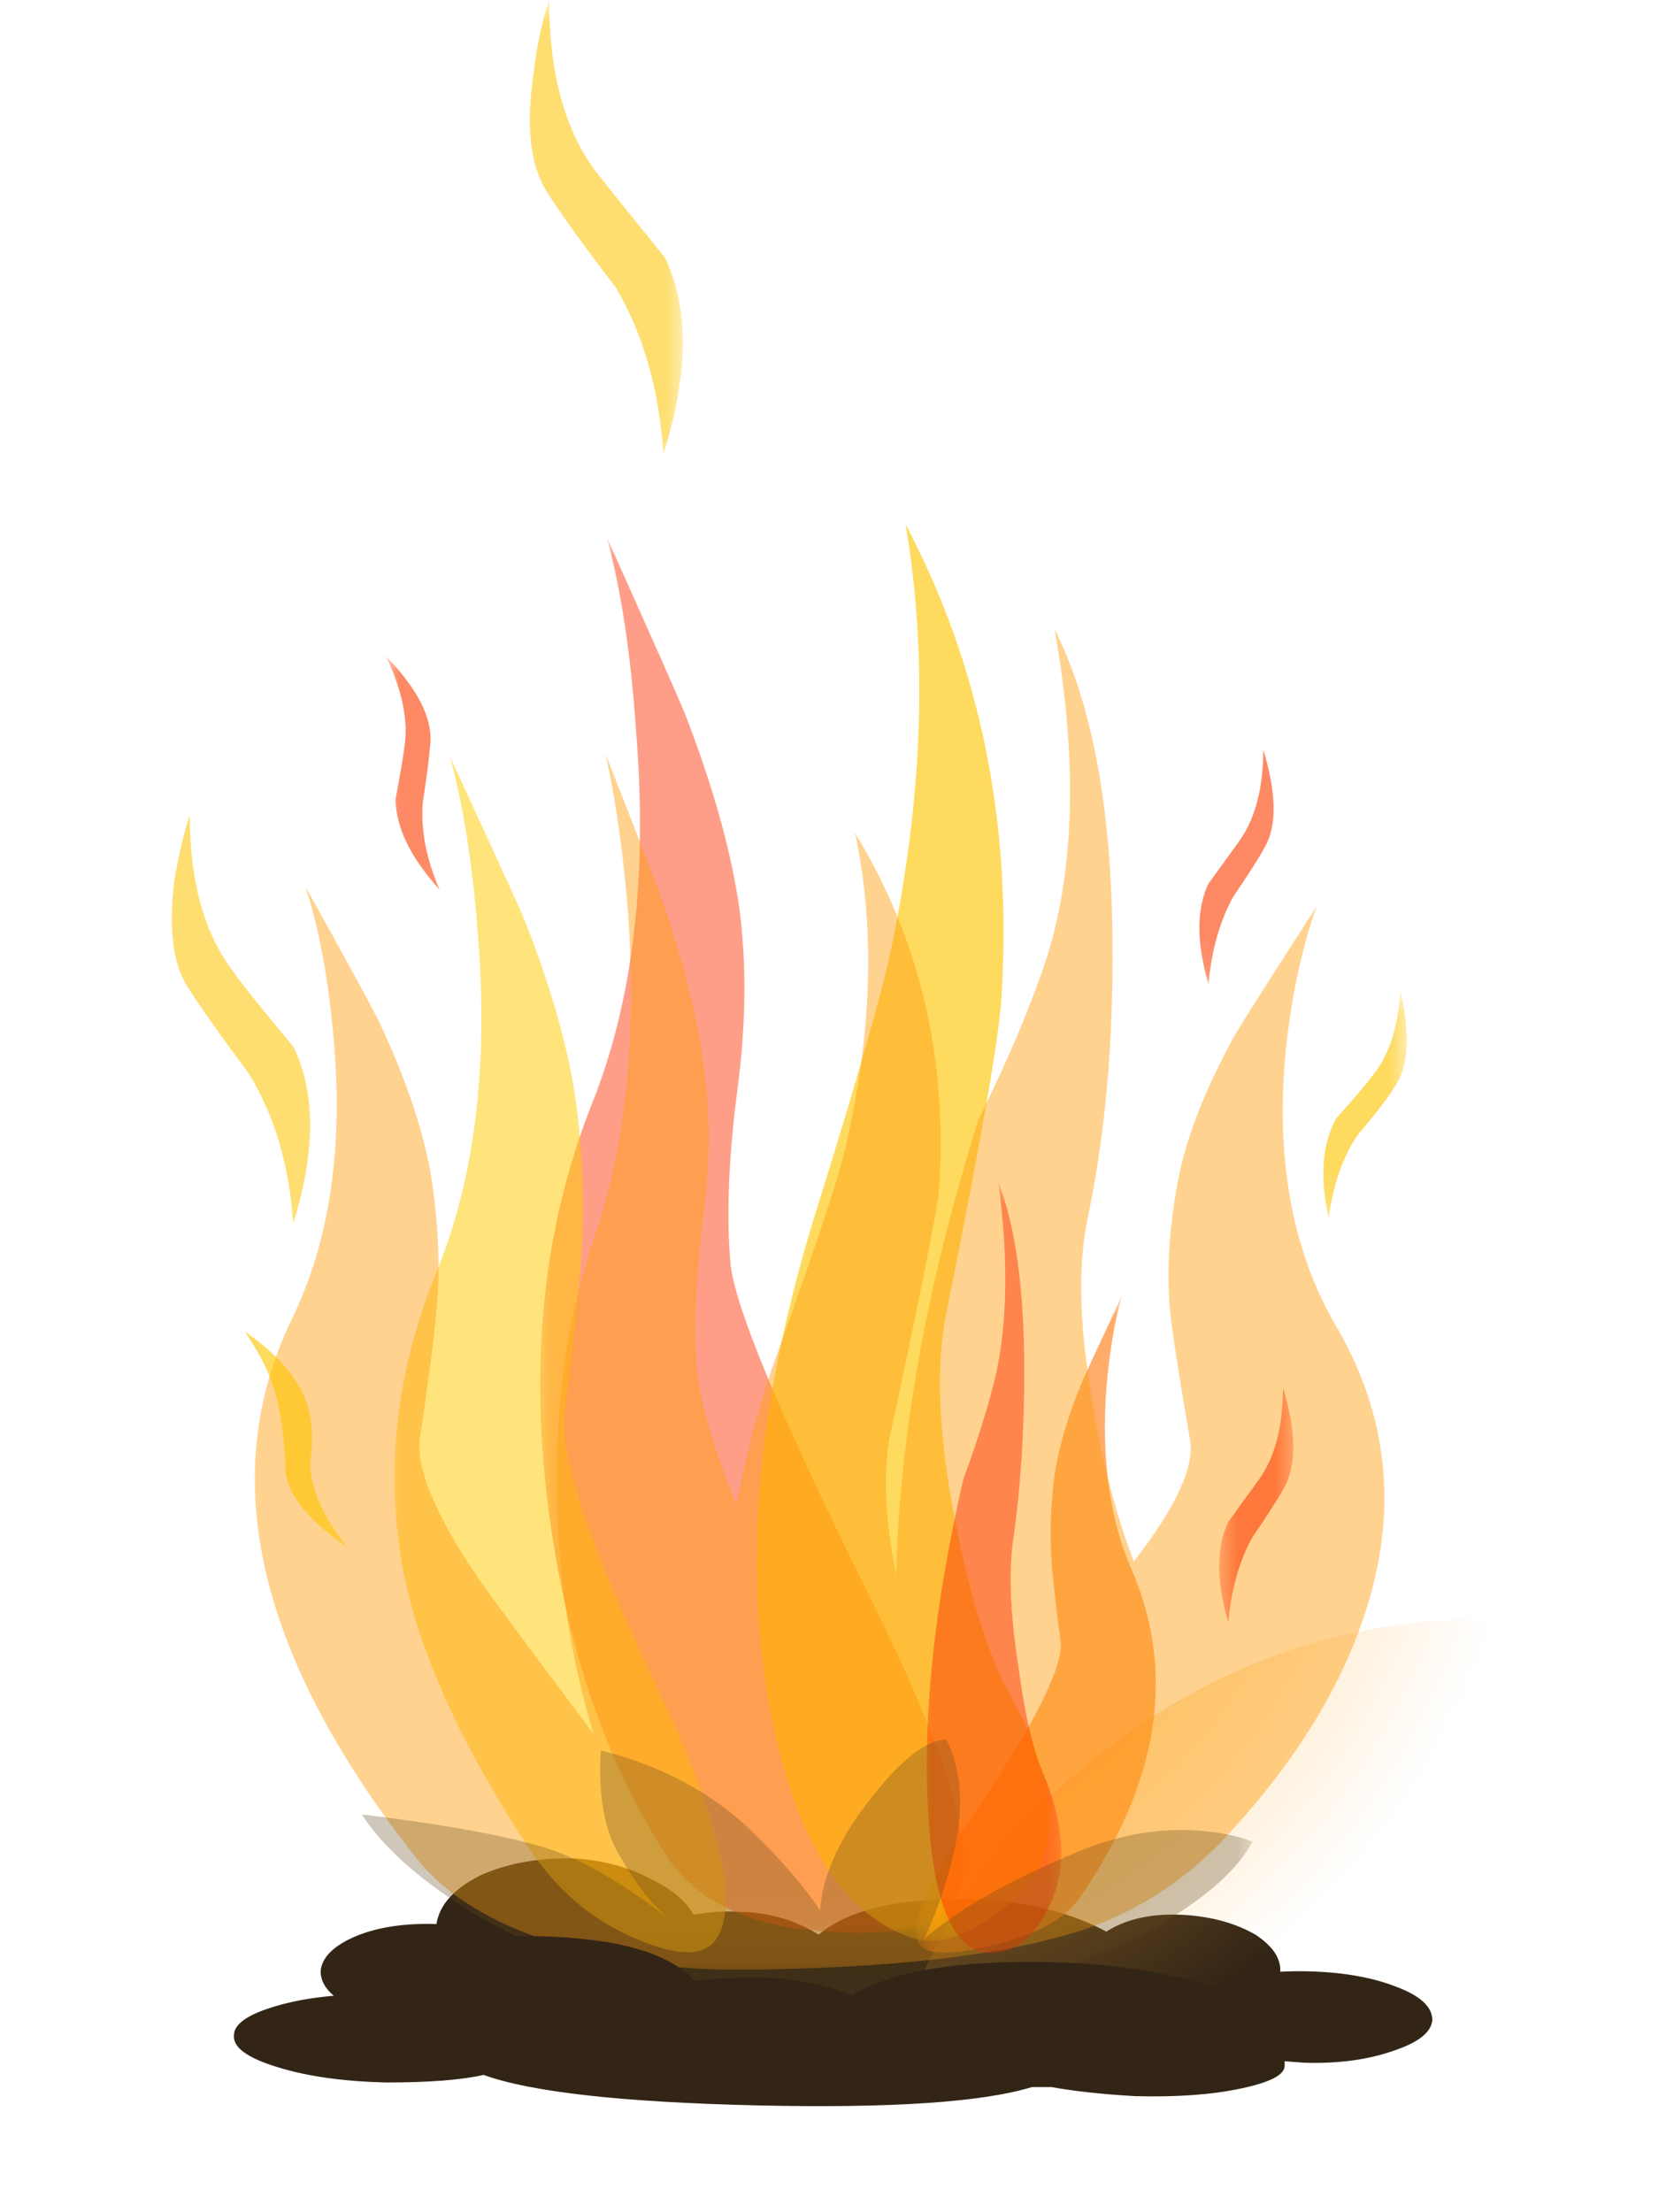 <?xml version="1.0" encoding="UTF-8" standalone="no"?>
<!-- Created with Inkscape (http://www.inkscape.org/) -->
<svg xmlns:inkscape="http://www.inkscape.org/namespaces/inkscape" xmlns:rdf="http://www.w3.org/1999/02/22-rdf-syntax-ns#" xmlns="http://www.w3.org/2000/svg" xmlns:xlink="http://www.w3.org/1999/xlink" xmlns:ns1="http://sozi.baierouge.fr" xmlns:cc="http://creativecommons.org/ns#" xmlns:sodipodi="http://sodipodi.sourceforge.net/DTD/sodipodi-0.dtd" xmlns:dc="http://purl.org/dc/elements/1.1/" id="svg2" xml:space="preserve" viewBox="0 0 54.967 72.606" version="1.1" inkscape:version="0.91 r13725">
  <defs id="defs6">
    <clipPath id="clipPath18">
      <path id="path20" d="m0-0.915h44v10h-44v-10z" inkscape:connector-curvature="0"/>
    </clipPath>
    <mask id="mask22">
      <g id="g24">
        <g id="g26" clip-path="url(#clipPath18)">
          <path id="path28" style="fill:#000000;fill-opacity:.699" d="m0-0.915h44v10h-44v-10z" inkscape:connector-curvature="0"/>
        </g>
      </g>
    </mask>
    <clipPath id="clipPath34">
      <path id="path36" d="m0-0.915h44v10h-44v-10z" inkscape:connector-curvature="0"/>
    </clipPath>
    <clipPath id="clipPath38">
      <path id="path40" d="m0 0h44v10h-44v-10z" inkscape:connector-curvature="0"/>
    </clipPath>
    <clipPath id="clipPath42">
      <path id="path44" d="m38.223 8.398c4.109-0.878 6.015-1.933 5.722-3.16-0.265-1.226-2.64-2.265-7.121-3.117-4.48-0.855-9.746-1.254-15.801-1.199-6.078 0.023-11.16 0.476-15.238 1.359-4.105 0.879-6.027 1.934-5.762 3.16 0.293 1.227 2.68 2.25 7.161 3.079 4.453 0.855 9.722 1.265 15.8 1.242 6.055-0.028 11.133-0.481 15.239-1.364z" inkscape:connector-curvature="0"/>
    </clipPath>
    <clipPath id="clipPath46">
      <path id="path48" d="m-146.32-17870h13.023v11.916h-13.023v-11.916z" inkscape:connector-curvature="0"/>
    </clipPath>
    <radialGradient id="radialGradient50" gradientUnits="userSpaceOnUse" cy="-17864" cx="-140.59" r="5.658">
      <stop id="stop52" style="stop-color:#ffffff" offset="0"/>
      <stop id="stop54" style="stop-color:#ffffff;stop-opacity:0" offset=".957"/>
      <stop id="stop56" style="stop-color:#ffffff;stop-opacity:0" offset="1"/>
    </radialGradient>
    <mask id="mask58">
      <g id="g60">
        <g id="g62" clip-path="url(#clipPath46)">
          <path id="path64" style="fill:url(#radialGradient50)" d="m-146.32-17870h13.023v11.916h-13.023v-11.916z" inkscape:connector-curvature="0"/>
        </g>
      </g>
    </mask>
    <radialGradient id="radialGradient66" gradientUnits="userSpaceOnUse" cy="-17864" cx="-140.59" r="5.658">
      <stop id="stop68" style="stop-color:#000000" offset="0"/>
      <stop id="stop70" style="stop-color:#000000" offset="1"/>
    </radialGradient>
    <clipPath id="clipPath104">
      <path id="path106" d="m3.145 28.643c2.347 4.641 6.066 7.828 11.16 9.563 5.093 1.734 10.066 1.519 14.918-0.641 4.855-2.16 8.148-5.629 9.882-10.402 1.758-4.77 1.454-9.465-0.921-14.078-2.344-4.614-6.067-7.786-11.161-9.52-5.089-1.734-10.066-1.535-14.918 0.598-4.851 2.16-8.148 5.629-9.878 10.402-1.762 4.773-1.457 9.465 0.918 14.078z" inkscape:connector-curvature="0"/>
    </clipPath>
    <clipPath id="clipPath112">
      <path id="path114" d="m-22.897 20.998h63.305v62.934h-63.305v-62.934z" inkscape:connector-curvature="0"/>
    </clipPath>
    <radialGradient id="radialGradient116" gradientUnits="userSpaceOnUse" cy="52.359" cx="8.269" r="24.058">
      <stop id="stop118" style="stop-color:#ffffff" offset="0"/>
      <stop id="stop120" style="stop-color:#ffffff;stop-opacity:0" offset="1"/>
    </radialGradient>
    <mask id="mask122">
      <g id="g124">
        <g id="g126" clip-path="url(#clipPath112)">
          <path id="path128" style="fill:url(#radialGradient116)" d="m-22.897 20.998h63.305v62.934h-63.305v-62.934z" inkscape:connector-curvature="0"/>
        </g>
      </g>
    </mask>
    <radialGradient id="radialGradient132" gradientUnits="userSpaceOnUse" cy="52.359" cx="8.269" r="24.058">
      <stop id="stop134" style="stop-color:#fbb03b" offset="0"/>
      <stop id="stop136" style="stop-color:#fbb03b" offset="1"/>
    </radialGradient>
    <clipPath id="clipPath144">
      <path id="path146" d="m14 7.085h12v37h-12v-37z" inkscape:connector-curvature="0"/>
    </clipPath>
    <mask id="mask148">
      <g id="g150">
        <g id="g152" clip-path="url(#clipPath144)">
          <path id="path154" style="fill:#000000;fill-opacity:.461" d="m14 7.085h12v37h-12v-37z" inkscape:connector-curvature="0"/>
        </g>
      </g>
    </mask>
    <clipPath id="clipPath160">
      <path id="path162" d="m14 7.085h12v37h-12v-37z" inkscape:connector-curvature="0"/>
    </clipPath>
    <clipPath id="clipPath164">
      <path id="path166" d="m14 8h12v37h-12v-37z" inkscape:connector-curvature="0"/>
    </clipPath>
    <clipPath id="clipPath188">
      <path id="path190" d="m24 6.085h7v18h-7v-18z" inkscape:connector-curvature="0"/>
    </clipPath>
    <mask id="mask192">
      <g id="g194">
        <g id="g196" clip-path="url(#clipPath188)">
          <path id="path198" style="fill:#000000;fill-opacity:.621" d="m24 6.085h7v18h-7v-18z" inkscape:connector-curvature="0"/>
        </g>
      </g>
    </mask>
    <clipPath id="clipPath204">
      <path id="path206" d="m24 6.085h7v18h-7v-18z" inkscape:connector-curvature="0"/>
    </clipPath>
    <clipPath id="clipPath208">
      <path id="path210" d="m24 7h7v18h-7v-18z" inkscape:connector-curvature="0"/>
    </clipPath>
    <clipPath id="clipPath232">
      <path id="path234" d="m10 6.085h10v33h-10v-33z" inkscape:connector-curvature="0"/>
    </clipPath>
    <mask id="mask236">
      <g id="g238">
        <g id="g240" clip-path="url(#clipPath232)">
          <path id="path242" style="fill:#000000;fill-opacity:.531" d="m10 6.085h10v33h-10v-33z" inkscape:connector-curvature="0"/>
        </g>
      </g>
    </mask>
    <clipPath id="clipPath248">
      <path id="path250" d="m10 6.085h10v33h-10v-33z" inkscape:connector-curvature="0"/>
    </clipPath>
    <clipPath id="clipPath252">
      <path id="path254" d="m10 7h10v33h-10v-33z" inkscape:connector-curvature="0"/>
    </clipPath>
    <clipPath id="clipPath276">
      <path id="path278" d="m19 7.085h9v38h-9v-38z" inkscape:connector-curvature="0"/>
    </clipPath>
    <mask id="mask280">
      <g id="g282">
        <g id="g284" clip-path="url(#clipPath276)">
          <path id="path286" style="fill:#000000;fill-opacity:.629" d="m19 7.085h9v38h-9v-38z" inkscape:connector-curvature="0"/>
        </g>
      </g>
    </mask>
    <clipPath id="clipPath292">
      <path id="path294" d="m19 7.085h9v38h-9v-38z" inkscape:connector-curvature="0"/>
    </clipPath>
    <clipPath id="clipPath296">
      <path id="path298" d="m19 8h9v38h-9v-38z" inkscape:connector-curvature="0"/>
    </clipPath>
    <clipPath id="clipPath320">
      <path id="path322" d="m6 6.085h31v36h-31v-36z" inkscape:connector-curvature="0"/>
    </clipPath>
    <mask id="mask324">
      <g id="g326">
        <g id="g328" clip-path="url(#clipPath320)">
          <path id="path330" style="fill:#000000;fill-opacity:.461" d="m6 6.085h31v36h-31v-36z" inkscape:connector-curvature="0"/>
        </g>
      </g>
    </mask>
    <clipPath id="clipPath336">
      <path id="path338" d="m6 6.085h31v36h-31v-36z" inkscape:connector-curvature="0"/>
    </clipPath>
    <clipPath id="clipPath340">
      <path id="path342" d="m6 7h31v36h-31v-36z" inkscape:connector-curvature="0"/>
    </clipPath>
    <clipPath id="clipPath364">
      <path id="path366" d="m24 6.085h4v21h-4v-21z" inkscape:connector-curvature="0"/>
    </clipPath>
    <mask id="mask368">
      <g id="g370">
        <g id="g372" clip-path="url(#clipPath364)">
          <path id="path374" style="fill:#000000;fill-opacity:.461" d="m24 6.085h4v21h-4v-21z" inkscape:connector-curvature="0"/>
        </g>
      </g>
    </mask>
    <clipPath id="clipPath380">
      <path id="path382" d="m24 6.085h4v21h-4v-21z" inkscape:connector-curvature="0"/>
    </clipPath>
    <clipPath id="clipPath384">
      <path id="path386" d="m24 7h4v21h-4v-21z" inkscape:connector-curvature="0"/>
    </clipPath>
    <clipPath id="clipPath408">
      <path id="path410" d="m13 46.085h5v12h-5v-12z" inkscape:connector-curvature="0"/>
    </clipPath>
    <mask id="mask412">
      <g id="g414">
        <g id="g416" clip-path="url(#clipPath408)">
          <path id="path418" style="fill:#000000;fill-opacity:.559" d="m13 46.085h5v12h-5v-12z" inkscape:connector-curvature="0"/>
        </g>
      </g>
    </mask>
    <clipPath id="clipPath424">
      <path id="path426" d="m13 46.085h5v12h-5v-12z" inkscape:connector-curvature="0"/>
    </clipPath>
    <clipPath id="clipPath428">
      <path id="path430" d="m13 47h5v12h-5v-12z" inkscape:connector-curvature="0"/>
    </clipPath>
    <clipPath id="clipPath452">
      <path id="path454" d="m4 25.085h5v12h-5v-12z" inkscape:connector-curvature="0"/>
    </clipPath>
    <mask id="mask456">
      <g id="g458">
        <g id="g460" clip-path="url(#clipPath452)">
          <path id="path462" style="fill:#000000;fill-opacity:.559" d="m4 25.085h5v12h-5v-12z" inkscape:connector-curvature="0"/>
        </g>
      </g>
    </mask>
    <clipPath id="clipPath468">
      <path id="path470" d="m4 25.085h5v12h-5v-12z" inkscape:connector-curvature="0"/>
    </clipPath>
    <clipPath id="clipPath472">
      <path id="path474" d="m4 26h5v12h-5v-12z" inkscape:connector-curvature="0"/>
    </clipPath>
    <clipPath id="clipPath496">
      <path id="path498" d="m31 32.085h3v7h-3v-7z" inkscape:connector-curvature="0"/>
    </clipPath>
    <mask id="mask500">
      <g id="g502">
        <g id="g504" clip-path="url(#clipPath496)">
          <path id="path506" style="fill:#000000;fill-opacity:.621" d="m31 32.085h3v7h-3v-7z" inkscape:connector-curvature="0"/>
        </g>
      </g>
    </mask>
    <clipPath id="clipPath512">
      <path id="path514" d="m31 32.085h3v7h-3v-7z" inkscape:connector-curvature="0"/>
    </clipPath>
    <clipPath id="clipPath516">
      <path id="path518" d="m31 33h3v7h-3v-7z" inkscape:connector-curvature="0"/>
    </clipPath>
    <clipPath id="clipPath540">
      <path id="path542" d="m10 34.085h2v7h-2v-7z" inkscape:connector-curvature="0"/>
    </clipPath>
    <mask id="mask544">
      <g id="g546">
        <g id="g548" clip-path="url(#clipPath540)">
          <path id="path550" style="fill:#000000;fill-opacity:.621" d="m10 34.085h2v7h-2v-7z" inkscape:connector-curvature="0"/>
        </g>
      </g>
    </mask>
    <clipPath id="clipPath556">
      <path id="path558" d="m10 34.085h2v7h-2v-7z" inkscape:connector-curvature="0"/>
    </clipPath>
    <clipPath id="clipPath560">
      <path id="path562" d="m10 35h2v7h-2v-7z" inkscape:connector-curvature="0"/>
    </clipPath>
    <clipPath id="clipPath584">
      <path id="path586" d="m32 15.085h2v7h-2v-7z" inkscape:connector-curvature="0"/>
    </clipPath>
    <mask id="mask588">
      <g id="g590">
        <g id="g592" clip-path="url(#clipPath584)">
          <path id="path594" style="fill:#000000;fill-opacity:.621" d="m32 15.085h2v7h-2v-7z" inkscape:connector-curvature="0"/>
        </g>
      </g>
    </mask>
    <clipPath id="clipPath600">
      <path id="path602" d="m32 15.085h2v7h-2v-7z" inkscape:connector-curvature="0"/>
    </clipPath>
    <clipPath id="clipPath604">
      <path id="path606" d="m32 16h2v7h-2v-7z" inkscape:connector-curvature="0"/>
    </clipPath>
    <clipPath id="clipPath628">
      <path id="path630" d="m34 26.085h3v6h-3v-6z" inkscape:connector-curvature="0"/>
    </clipPath>
    <mask id="mask632">
      <g id="g634">
        <g id="g636" clip-path="url(#clipPath628)">
          <path id="path638" style="fill:#000000;fill-opacity:.629" d="m34 26.085h3v6h-3v-6z" inkscape:connector-curvature="0"/>
        </g>
      </g>
    </mask>
    <clipPath id="clipPath644">
      <path id="path646" d="m34 26.085h3v6h-3v-6z" inkscape:connector-curvature="0"/>
    </clipPath>
    <clipPath id="clipPath648">
      <path id="path650" d="m34 27h3v6h-3v-6z" inkscape:connector-curvature="0"/>
    </clipPath>
    <clipPath id="clipPath672">
      <path id="path674" d="m6 17.085h4v7h-4v-7z" inkscape:connector-curvature="0"/>
    </clipPath>
    <mask id="mask676">
      <g id="g678">
        <g id="g680" clip-path="url(#clipPath672)">
          <path id="path682" style="fill:#000000;fill-opacity:.629" d="m6 17.085h4v7h-4v-7z" inkscape:connector-curvature="0"/>
        </g>
      </g>
    </mask>
    <clipPath id="clipPath688">
      <path id="path690" d="m6 17.085h4v7h-4v-7z" inkscape:connector-curvature="0"/>
    </clipPath>
    <clipPath id="clipPath692">
      <path id="path694" d="m6 18h4v7h-4v-7z" inkscape:connector-curvature="0"/>
    </clipPath>
    <clipPath id="clipPath716">
      <path id="path718" d="m9 5.085h24v8h-24v-8z" inkscape:connector-curvature="0"/>
    </clipPath>
    <mask id="mask720">
      <g id="g722">
        <g id="g724" clip-path="url(#clipPath716)">
          <path id="path726" style="fill:#000000;fill-opacity:.301" d="m9 5.085h24v8h-24v-8z" inkscape:connector-curvature="0"/>
        </g>
      </g>
    </mask>
    <clipPath id="clipPath732">
      <path id="path734" d="m9 5.085h24v8h-24v-8z" inkscape:connector-curvature="0"/>
    </clipPath>
    <clipPath id="clipPath736">
      <path id="path738" d="m9 6h24v8h-24v-8z" inkscape:connector-curvature="0"/>
    </clipPath>
  </defs>
  <g id="g10" transform="matrix(1.25 0 0 -1.25 0 72.606)">
    <g id="g12">
      <g id="g14">
        <g id="g30" mask="url(#mask22)">
          <g id="g72">
            <g id="g74" clip-path="url(#clipPath34)">
              <g id="g76" transform="translate(0 -.915)">
                <g id="g80">
                  <g id="g82" clip-path="url(#clipPath38)">
                    <g id="g84">
                      <g id="g86">
                        <g id="g88" clip-path="url(#clipPath42)">
                          <g id="g90" transform="matrix(-.173 -.781 3.875 -.016 69222 -388.58)">
                            <g id="g94" mask="url(#mask58)">
                              <path id="path96" style="fill-rule:evenodd;fill:url(#radialGradient66)" d="m38.223 8.398c4.109-0.878 6.015-1.933 5.722-3.16-0.265-1.226-2.64-2.265-7.121-3.117-4.48-0.855-9.746-1.254-15.801-1.199-6.078 0.023-11.16 0.476-15.238 1.359-4.105 0.879-6.027 1.934-5.762 3.16 0.293 1.227 2.68 2.25 7.161 3.079 4.453 0.855 9.722 1.265 15.8 1.242 6.055-0.028 11.133-0.481 15.239-1.364z" inkscape:connector-curvature="0"/>
                            </g>
                          </g>
                        </g>
                      </g>
                    </g>
                  </g>
                </g>
              </g>
            </g>
          </g>
        </g>
      </g>
      <path id="path98" style="fill-rule:evenodd;fill:#332516" d="m31.145 7.803c0.718-0.05 1.332-0.226 1.839-0.519 0.481-0.321 0.692-0.664 0.641-1.039-0.027-0.399-0.32-0.719-0.879-0.961-0.535-0.266-1.16-0.371-1.883-0.321l-0.437 0.043v-0.121c-0.028-0.293-0.348-0.519-0.961-0.679-0.641-0.16-1.387-0.215-2.242-0.16-0.746 0.05-1.332 0.148-1.758 0.281h-0.082l-0.321 0.039c-1.117-0.453-3.05-0.602-5.796-0.442-2.828 0.161-4.723 0.52-5.68 1.082-0.563-0.16-1.254-0.214-2.082-0.16-0.879 0.028-1.625 0.2-2.238 0.52-0.59 0.293-0.868 0.625-0.84 1 0.051 0.347 0.359 0.64 0.918 0.879 0.586 0.242 1.293 0.347 2.121 0.32 0.078 0.508 0.465 0.934 1.16 1.281 0.719 0.321 1.547 0.465 2.48 0.442 0.747-0.055 1.399-0.227 1.957-0.524 0.563-0.265 0.95-0.586 1.161-0.957 0.402 0.078 0.816 0.106 1.242 0.078 0.773-0.023 1.453-0.226 2.039-0.597 0.828 0.691 2.254 1 4.281 0.918 1.305-0.078 2.399-0.36 3.277-0.84 0.536 0.344 1.231 0.492 2.083 0.437z" inkscape:connector-curvature="0"/>
      <g id="g100">
        <g id="g102" clip-path="url(#clipPath104)">
          <g id="g108" transform="matrix(.757 .259 -.267 .73 28.395 -19.458)">
            <g id="g130" mask="url(#mask122)">
              <path id="path138" style="fill-rule:evenodd;fill:url(#radialGradient132)" d="m3.145 28.643c2.347 4.641 6.066 7.828 11.16 9.563 5.093 1.734 10.066 1.519 14.918-0.641 4.855-2.16 8.148-5.629 9.882-10.402 1.758-4.77 1.454-9.465-0.921-14.078-2.344-4.614-6.067-7.786-11.161-9.52-5.089-1.734-10.066-1.535-14.918 0.598-4.851 2.16-8.148 5.629-9.878 10.402-1.762 4.773-1.457 9.465 0.918 14.078z" inkscape:connector-curvature="0"/>
            </g>
          </g>
        </g>
      </g>
      <g id="g140">
        <g id="g156" mask="url(#mask148)">
          <g id="g168">
            <g id="g170" clip-path="url(#clipPath160)">
              <g id="g172" transform="translate(0 -.915)">
                <g id="g176">
                  <g id="g178" clip-path="url(#clipPath164)">
                    <g id="g180">
                      <path id="path182" style="fill-rule:evenodd;fill:#fc2e00" d="m16.703 39.879c-0.133 1.949-0.387 3.613-0.758 5 1.172-2.613 1.852-4.145 2.039-4.598 0.746-1.922 1.227-3.64 1.442-5.16 0.183-1.414 0.172-2.961-0.043-4.641-0.238-1.785-0.305-3.32-0.199-4.601 0.082-1.117 1.308-4.067 3.679-8.84 2.106-4.211 2.856-6.867 2.242-7.961-0.375-0.664-1.507-0.933-3.402-0.797-2.023 0.133-3.426 0.797-4.199 2-1.574 2.426-2.602 5.414-3.078 8.957-0.535 3.95-0.16 7.535 1.117 10.762 1.094 2.719 1.48 6.012 1.16 9.879z" inkscape:connector-curvature="0"/>
                    </g>
                  </g>
                </g>
              </g>
            </g>
          </g>
        </g>
      </g>
      <g id="g184">
        <g id="g200" mask="url(#mask192)">
          <g id="g212">
            <g id="g214" clip-path="url(#clipPath204)">
              <g id="g216" transform="translate(0 -.915)">
                <g id="g220">
                  <g id="g222" clip-path="url(#clipPath208)">
                    <g id="g224">
                      <path id="path226" style="fill-rule:evenodd;fill:#ff7910" d="m27.863 15.879c-0.133 0.988-0.211 1.695-0.238 2.121-0.055 0.719-0.027 1.48 0.078 2.281 0.109 0.719 0.348 1.531 0.723 2.438 0.078 0.187 0.426 0.933 1.039 2.242-0.188-0.668-0.32-1.469-0.403-2.402-0.132-1.84 0.083-3.414 0.641-4.719 1.199-2.719 0.762-5.602-1.32-8.641-0.399-0.586-1.172-1.011-2.321-1.277-1.093-0.27-1.73-0.254-1.917 0.039-0.293 0.48 0.253 1.719 1.64 3.719 1.438 2.16 2.133 3.558 2.078 4.199z" inkscape:connector-curvature="0"/>
                    </g>
                  </g>
                </g>
              </g>
            </g>
          </g>
        </g>
      </g>
      <g id="g228">
        <g id="g244" mask="url(#mask236)">
          <g id="g256">
            <g id="g258" clip-path="url(#clipPath248)">
              <g id="g260" transform="translate(0 -.915)">
                <g id="g264">
                  <g id="g266" clip-path="url(#clipPath252)">
                    <g id="g268">
                      <path id="path270" style="fill-rule:evenodd;fill:#ffcc07" d="m12.547 34.559c-0.137 1.761-0.375 3.281-0.723 4.562 1.121-2.426 1.762-3.828 1.922-4.199 0.692-1.734 1.145-3.297 1.359-4.684 0.215-1.543 0.266-2.984 0.161-4.316-0.055-0.828-0.2-2.188-0.442-4.082-0.105-1.145 0.723-3.559 2.481-7.238 1.574-3.336 2.093-5.481 1.558-6.442-0.293-0.535-1-0.558-2.117-0.082-1.176 0.481-2.133 1.297-2.883 2.442-1.625 2.48-2.679 4.718-3.16 6.718-0.637 2.75-0.383 5.535 0.762 8.364 1.015 2.453 1.375 5.437 1.082 8.957z" inkscape:connector-curvature="0"/>
                    </g>
                  </g>
                </g>
              </g>
            </g>
          </g>
        </g>
      </g>
      <g id="g272">
        <g id="g288" mask="url(#mask280)">
          <g id="g300">
            <g id="g302" clip-path="url(#clipPath292)">
              <g id="g304" transform="translate(0 -.915)">
                <g id="g308">
                  <g id="g310" clip-path="url(#clipPath296)">
                    <g id="g312">
                      <path id="path314" style="fill-rule:evenodd;fill:#fec500" d="m23.785 45.238c1.973-3.73 2.813-7.879 2.52-12.437-0.055-1.016-0.535-3.762-1.442-8.242-0.293-1.438-0.211-3.293 0.242-5.559 0.399-2.027 0.891-3.559 1.481-4.602 1.332-2.425 1.316-4.21-0.043-5.359-1.094-0.906-2-1.199-2.719-0.879-1.785 0.695-2.988 2.695-3.601 6-0.719 3.762-0.321 8.094 1.203 13 1.094 3.492 1.758 5.828 2 7 0.824 4 0.945 7.695 0.359 11.078z" inkscape:connector-curvature="0"/>
                    </g>
                  </g>
                </g>
              </g>
            </g>
          </g>
        </g>
      </g>
      <g id="g316">
        <g id="g332" mask="url(#mask324)">
          <g id="g344">
            <g id="g346" clip-path="url(#clipPath336)">
              <g id="g348" transform="translate(0 -.915)">
                <g id="g352">
                  <g id="g354" clip-path="url(#clipPath340)">
                    <g id="g356">
                      <path id="path358" style="fill-rule:evenodd;fill:#ff9e0f" d="m27.543 34c0.695 2.32 0.75 5.148 0.16 8.48 0.988-1.972 1.496-4.707 1.52-8.199 0.027-2.613-0.184-5.015-0.637-7.203-0.27-1.223-0.242-2.785 0.078-4.68 0.242-1.597 0.613-3.066 1.121-4.398 1.094 1.414 1.586 2.465 1.481 3.16-0.266 1.547-0.442 2.652-0.52 3.32-0.109 1.067-0.043 2.239 0.199 3.52 0.211 1.121 0.707 2.387 1.481 3.801 0.32 0.531 1.039 1.664 2.16 3.398-0.375-1.039-0.641-2.265-0.801-3.679-0.293-2.852 0.133-5.282 1.277-7.282 1.364-2.293 1.657-4.73 0.883-7.316-0.613-2.055-1.828-4.067-3.64-6.043-1.067-1.172-2.321-2.012-3.762-2.52-2.051-0.691-5.105-1.054-9.16-1.078-1.785 0-3.41 0.239-4.879 0.719-1.598 0.508-2.785 1.238-3.559 2.199-4.187 5.309-5.281 10.028-3.281 14.16 1.016 2.082 1.375 4.602 1.082 7.563-0.137 1.465-0.375 2.73-0.723 3.797 1.039-1.864 1.68-3.039 1.922-3.52 0.692-1.465 1.145-2.785 1.36-3.961 0.215-1.304 0.265-2.519 0.16-3.636-0.055-0.668-0.199-1.801-0.442-3.403-0.078-0.746 0.387-1.894 1.403-3.437 0.265-0.403 1.32-1.828 3.16-4.282-0.613 2.055-0.934 4.172-0.961 6.36-0.027 2.453 0.305 4.695 1 6.719 0.801 2.32 1.094 5.121 0.879 8.402-0.133 1.652-0.332 3.066-0.598 4.238 0.906-2.293 1.41-3.597 1.52-3.918 0.558-1.629 0.918-3.093 1.078-4.402 0.16-1.227 0.148-2.531-0.039-3.918-0.188-1.547-0.242-2.856-0.16-3.922 0.078-0.828 0.425-2.012 1.039-3.559 0.293 1.52 0.656 2.852 1.082 4 0.984 2.747 1.574 4.508 1.758 5.282 0.722 3.039 0.816 5.824 0.281 8.359 1.707-2.801 2.441-5.933 2.199-9.402-0.055-0.531-0.465-2.598-1.238-6.199-0.242-0.985-0.203-2.282 0.117-3.879 0.082 3.652 0.801 7.64 2.16 11.961 0.828 1.679 1.442 3.144 1.84 4.398z" inkscape:connector-curvature="0"/>
                    </g>
                  </g>
                </g>
              </g>
            </g>
          </g>
        </g>
      </g>
      <g id="g360">
        <g id="g376" mask="url(#mask368)">
          <g id="g388">
            <g id="g390" clip-path="url(#clipPath380)">
              <g id="g392" transform="translate(0 -.915)">
                <g id="g396">
                  <g id="g398" clip-path="url(#clipPath384)">
                    <g id="g400">
                      <path id="path402" style="fill-rule:evenodd;fill:#fc2e00" d="m26.227 27.961c0.453-1.176 0.679-2.828 0.679-4.961 0-1.574-0.094-3.027-0.281-4.359-0.133-0.856-0.094-1.973 0.121-3.36 0.16-1.226 0.371-2.16 0.641-2.801 0.613-1.468 0.652-2.679 0.117-3.64-0.293-0.586-0.664-0.945-1.117-1.078-1.176-0.297-1.84 0.89-2 3.558-0.16 2.535 0.144 5.481 0.918 8.84 0.375 1.012 0.652 1.906 0.84 2.68 0.32 1.387 0.347 3.094 0.082 5.121z" inkscape:connector-curvature="0"/>
                    </g>
                  </g>
                </g>
              </g>
            </g>
          </g>
        </g>
      </g>
      <g id="g404">
        <g id="g420" mask="url(#mask412)">
          <g id="g432">
            <g id="g434" clip-path="url(#clipPath424)">
              <g id="g436" transform="translate(0 -.915)">
                <g id="g440">
                  <g id="g442" clip-path="url(#clipPath428)">
                    <g id="g444">
                      <path id="path446" style="fill-rule:evenodd;fill:#fec500" d="m17.426 47.078c-0.11 1.684-0.524 3.137-1.242 4.363-0.879 1.145-1.493 2-1.84 2.559-0.426 0.695-0.532 1.734-0.321 3.121 0.082 0.691 0.215 1.32 0.403 1.879 0-1.922 0.41-3.426 1.238-4.52 0.293-0.375 0.895-1.121 1.801-2.242 0.64-1.332 0.625-3.05-0.039-5.16z" inkscape:connector-curvature="0"/>
                    </g>
                  </g>
                </g>
              </g>
            </g>
          </g>
        </g>
      </g>
      <g id="g448">
        <g id="g464" mask="url(#mask456)">
          <g id="g476">
            <g id="g478" clip-path="url(#clipPath468)">
              <g id="g480" transform="translate(0 -.915)">
                <g id="g484">
                  <g id="g486" clip-path="url(#clipPath472)">
                    <g id="g488">
                      <path id="path490" style="fill-rule:evenodd;fill:#fec500" d="m7.703 26.879c-0.105 1.519-0.492 2.828-1.16 3.922-0.773 1.039-1.316 1.812-1.637 2.32-0.375 0.613-0.48 1.547-0.32 2.801 0.105 0.613 0.238 1.172 0.398 1.68 0-1.735 0.375-3.094 1.121-4.082 0.239-0.348 0.774-1.012 1.598-2 0.59-1.2 0.59-2.747 0-4.641z" inkscape:connector-curvature="0"/>
                    </g>
                  </g>
                </g>
              </g>
            </g>
          </g>
        </g>
      </g>
      <g id="g492">
        <g id="g508" mask="url(#mask500)">
          <g id="g520">
            <g id="g522" clip-path="url(#clipPath512)">
              <g id="g524" transform="translate(0 -.915)">
                <g id="g528">
                  <g id="g530" clip-path="url(#clipPath516)">
                    <g id="g532">
                      <path id="path534" style="fill-rule:evenodd;fill:#fe4106" d="m31.746 33.16c-0.32 1.094-0.32 1.973 0 2.641 0.426 0.586 0.707 0.972 0.84 1.16 0.398 0.586 0.598 1.371 0.598 2.359 0.347-1.148 0.363-2 0.043-2.558-0.161-0.297-0.442-0.735-0.84-1.321-0.348-0.64-0.563-1.402-0.641-2.281z" inkscape:connector-curvature="0"/>
                    </g>
                  </g>
                </g>
              </g>
            </g>
          </g>
        </g>
      </g>
      <g id="g536">
        <g id="g552" mask="url(#mask544)">
          <g id="g564">
            <g id="g566" clip-path="url(#clipPath556)">
              <g id="g568" transform="translate(0 -.915)">
                <g id="g572">
                  <g id="g574" clip-path="url(#clipPath560)">
                    <g id="g576">
                      <path id="path578" style="fill-rule:evenodd;fill:#fe4106" d="m11.547 35.641c-0.75 0.824-1.137 1.613-1.16 2.359 0.133 0.695 0.211 1.16 0.238 1.398 0.105 0.668-0.055 1.457-0.48 2.364 0.828-0.856 1.214-1.617 1.16-2.282-0.028-0.347-0.094-0.867-0.2-1.558-0.054-0.723 0.094-1.481 0.442-2.281z" inkscape:connector-curvature="0"/>
                    </g>
                  </g>
                </g>
              </g>
            </g>
          </g>
        </g>
      </g>
      <g id="g580">
        <g id="g596" mask="url(#mask588)">
          <g id="g608">
            <g id="g610" clip-path="url(#clipPath600)">
              <g id="g612" transform="translate(0 -.915)">
                <g id="g616">
                  <g id="g618" clip-path="url(#clipPath604)">
                    <g id="g620">
                      <path id="path622" style="fill-rule:evenodd;fill:#fe4106" d="m32.266 16.398c-0.321 1.094-0.321 1.977 0 2.641 0.425 0.586 0.703 0.973 0.839 1.16 0.399 0.586 0.598 1.375 0.598 2.36 0.348-1.145 0.359-2.012 0.043-2.598-0.16-0.293-0.441-0.734-0.844-1.32-0.343-0.614-0.558-1.36-0.636-2.243z" inkscape:connector-curvature="0"/>
                    </g>
                  </g>
                </g>
              </g>
            </g>
          </g>
        </g>
      </g>
      <g id="g624">
        <g id="g640" mask="url(#mask632)">
          <g id="g652">
            <g id="g654" clip-path="url(#clipPath644)">
              <g id="g656" transform="translate(0 -.915)">
                <g id="g660">
                  <g id="g662" clip-path="url(#clipPath648)">
                    <g id="g664">
                      <path id="path666" style="fill-rule:evenodd;fill:#fec500" d="m34.906 27c-0.242 1.094-0.176 1.973 0.199 2.641 0.481 0.531 0.786 0.894 0.918 1.078 0.457 0.535 0.707 1.293 0.762 2.281 0.266-1.172 0.215-2.027-0.16-2.559-0.187-0.296-0.508-0.707-0.961-1.242-0.398-0.586-0.652-1.32-0.758-2.199z" inkscape:connector-curvature="0"/>
                    </g>
                  </g>
                </g>
              </g>
            </g>
          </g>
        </g>
      </g>
      <g id="g668">
        <g id="g684" mask="url(#mask676)">
          <g id="g696">
            <g id="g698" clip-path="url(#clipPath688)">
              <g id="g700" transform="translate(0 -.915)">
                <g id="g704">
                  <g id="g706" clip-path="url(#clipPath692)">
                    <g id="g708">
                      <path id="path710" style="fill-rule:evenodd;fill:#fec500" d="m6.426 24.039c0.933-0.641 1.492-1.32 1.679-2.039 0.106-0.398 0.118-0.879 0.04-1.441 0.027-0.692 0.359-1.426 1-2.2-0.989 0.668-1.536 1.321-1.641 1.961-0.027 0.668-0.078 1.2-0.16 1.602-0.106 0.691-0.414 1.398-0.918 2.117z" inkscape:connector-curvature="0"/>
                    </g>
                  </g>
                </g>
              </g>
            </g>
          </g>
        </g>
      </g>
      <g id="g712">
        <g id="g728" mask="url(#mask720)">
          <g id="g740">
            <g id="g742" clip-path="url(#clipPath732)">
              <g id="g744" transform="translate(0 -.915)">
                <g id="g748">
                  <g id="g750" clip-path="url(#clipPath736)">
                    <g id="g752">
                      <path id="path754" style="fill-rule:evenodd;fill:#5f471b" d="m32.902 10.641c-0.371-0.696-1.132-1.387-2.277-2.082-2.266-1.36-5.281-2.039-9.039-2.039-3.707-0.028-6.84 0.773-9.402 2.402-1.254 0.797-2.145 1.613-2.68 2.437 1.973-0.238 3.492-0.504 4.558-0.8 0.997-0.254 2.165-0.899 3.5-1.938-0.417 0.352-0.824 0.867-1.218 1.539-0.453 0.695-0.641 1.652-0.559 2.879 1.574-0.398 2.879-1.094 3.918-2.078 0.801-0.773 1.414-1.481 1.84-2.121 0.055 0.801 0.402 1.652 1.043 2.558 0.934 1.282 1.691 1.922 2.277 1.922 0.348-0.695 0.442-1.535 0.282-2.519-0.188-0.989-0.481-1.895-0.879-2.723 0.879 0.774 2.211 1.535 4 2.281 1.144 0.481 2.265 0.668 3.359 0.563 0.531-0.055 0.961-0.149 1.277-0.281z" inkscape:connector-curvature="0"/>
                    </g>
                  </g>
                </g>
              </g>
            </g>
          </g>
        </g>
      </g>
      <path id="path756" style="fill-rule:evenodd;fill:#332516" d="m36.664 5.924c0.641-0.238 0.961-0.531 0.961-0.878-0.027-0.321-0.359-0.586-1-0.801-0.668-0.239-1.453-0.348-2.359-0.321l-0.52 0.039v-0.117c0-0.242-0.387-0.441-1.16-0.601-0.75-0.16-1.668-0.227-2.762-0.199-0.879 0.05-1.613 0.132-2.199 0.238h-0.52c-1.308-0.399-3.707-0.559-7.199-0.481-3.547 0.082-5.949 0.348-7.203 0.801-0.586-0.133-1.437-0.199-2.558-0.199-1.122 0.027-2.067 0.16-2.84 0.398-0.801 0.243-1.188 0.52-1.16 0.84 0 0.293 0.359 0.547 1.082 0.762 0.718 0.215 1.585 0.32 2.597 0.32 0.055 0.453 0.496 0.824 1.321 1.117 0.828 0.293 1.839 0.43 3.039 0.403 2.054-0.055 3.402-0.442 4.043-1.16 0.636 0.054 1.16 0.078 1.558 0.078 0.961 0 1.824-0.157 2.602-0.477 0.984 0.637 2.746 0.934 5.277 0.879 1.656-0.055 3.043-0.266 4.16-0.641 0.668 0.293 1.52 0.426 2.563 0.399 0.906-0.024 1.664-0.16 2.277-0.399z" inkscape:connector-curvature="0"/>
    </g>
  </g>
</svg>
